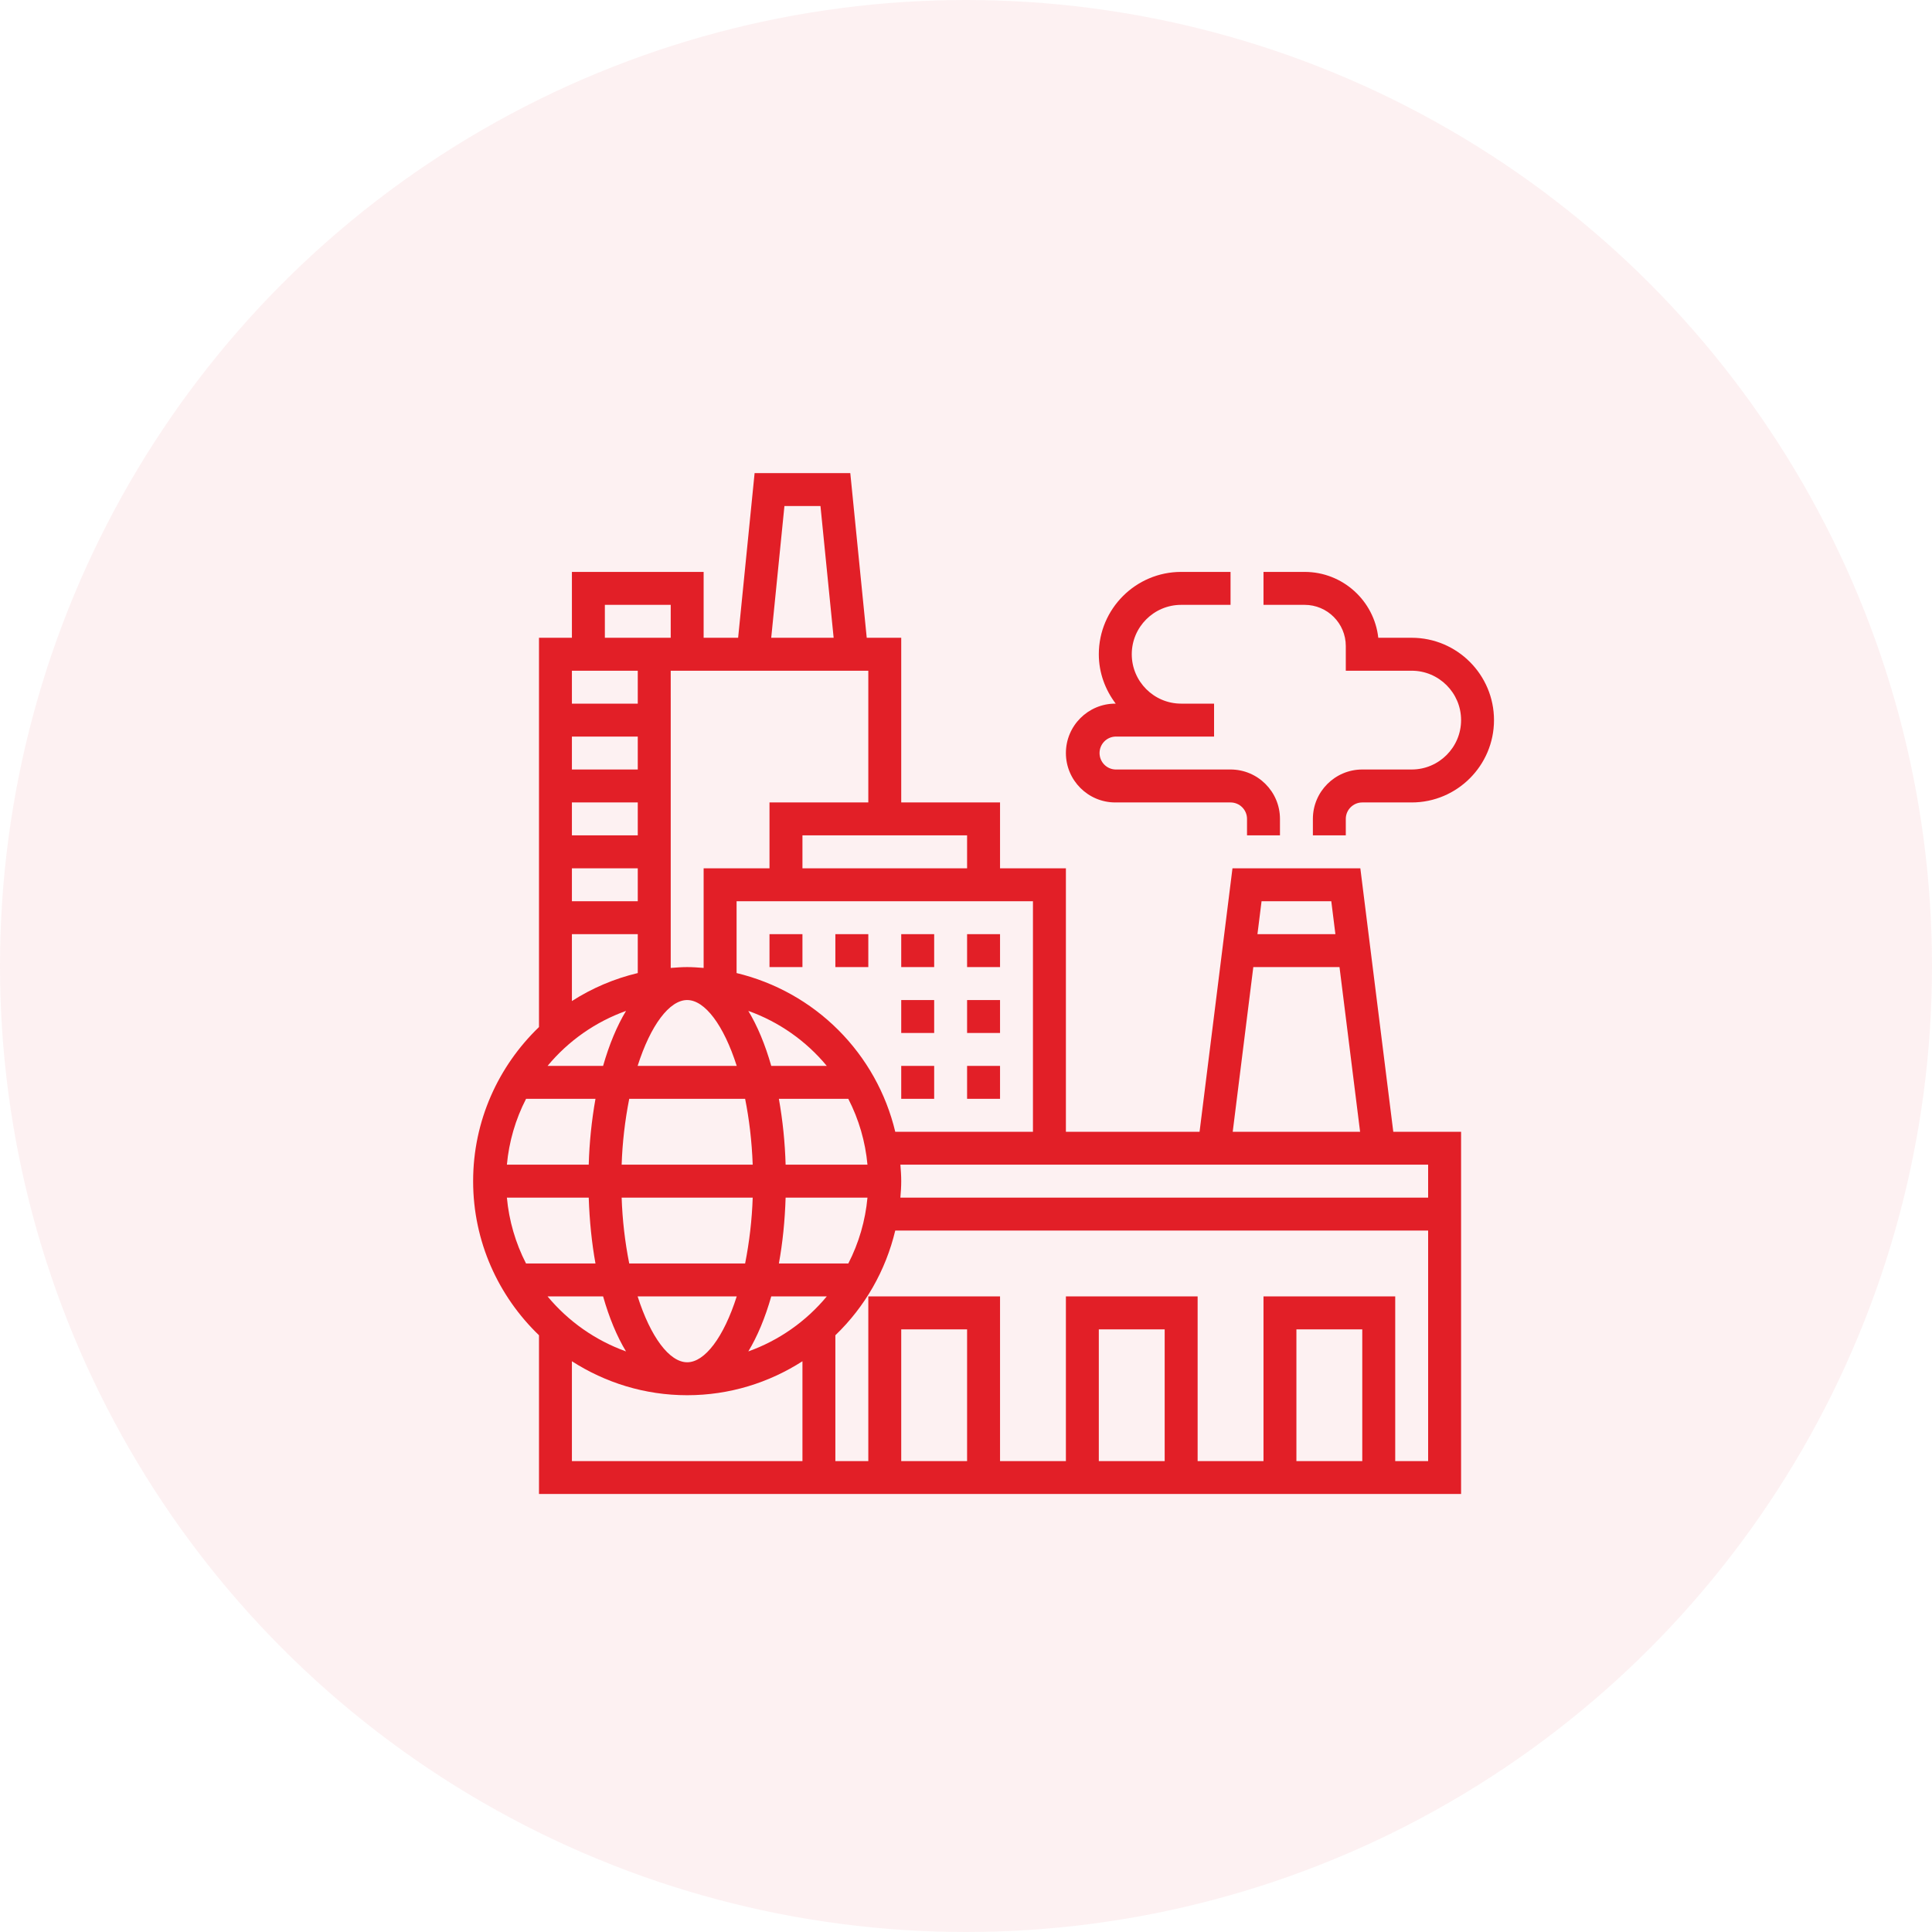 <?xml version="1.0" encoding="UTF-8"?>
<svg xmlns="http://www.w3.org/2000/svg" width="55" height="55" viewBox="0 0 55 55" fill="none">
  <circle opacity="0.3" cx="27.5" cy="27.5" r="27.5" fill="#E21F27" fill-opacity="0.2"></circle>
  <g clip-path="url(#clip0_352_5009)">
    <path d="M38.726 24.719H35.086L34.149 32.219H30.344V24.719H28.469V22.844H25.656V18.156H24.674L24.206 13.469H21.482L21.013 18.156H20.031V16.281H16.281V18.156H15.344V29.238C14.191 30.348 13.469 31.902 13.469 33.625C13.469 35.348 14.191 36.903 15.344 38.012V42.531H41.594V32.219H39.664L38.726 24.719ZM37.899 25.656L38.016 26.594H35.797L35.914 25.656H37.899ZM35.679 27.531H38.133L38.719 32.219H35.093L35.679 27.531ZM29.406 32.219H25.486C25.224 31.122 24.663 30.12 23.865 29.322C23.068 28.525 22.065 27.964 20.969 27.701V25.656H29.406V32.219ZM21.303 38.472C21.563 38.042 21.783 37.513 21.956 36.906H23.537C22.946 37.619 22.174 38.16 21.303 38.472ZM15.588 36.906H17.169C17.342 37.513 17.561 38.042 17.821 38.472C16.95 38.159 16.179 37.618 15.588 36.906ZM17.822 28.778C17.562 29.208 17.342 29.737 17.169 30.344H15.588C16.179 29.631 16.95 29.091 17.822 28.778ZM18.156 21.906H16.281V20.969H18.156V21.906ZM18.156 22.844V23.781H16.281V22.844H18.156ZM18.156 24.719V25.656H16.281V24.719H18.156ZM22.365 33.156C22.347 32.527 22.283 31.901 22.173 31.281H24.149C24.45 31.865 24.635 32.502 24.695 33.156H22.365ZM17.697 33.156C17.718 32.526 17.791 31.899 17.913 31.281H21.212C21.326 31.848 21.403 32.478 21.428 33.156H17.697ZM21.428 34.094C21.407 34.724 21.334 35.351 21.212 35.969H17.913C17.79 35.351 17.718 34.724 17.697 34.094H21.428ZM21.956 30.344C21.783 29.737 21.563 29.208 21.303 28.778C22.175 29.09 22.946 29.631 23.537 30.344H21.956ZM20.973 30.344H18.152C18.521 29.184 19.059 28.469 19.562 28.469C20.066 28.469 20.603 29.184 20.973 30.344ZM16.952 31.281C16.842 31.901 16.778 32.527 16.76 33.156H14.43C14.49 32.502 14.675 31.865 14.976 31.281H16.952ZM16.76 34.094C16.782 34.759 16.847 35.389 16.952 35.969H14.975C14.675 35.385 14.49 34.748 14.43 34.094H16.76ZM18.152 36.906H20.973C20.604 38.066 20.066 38.781 19.563 38.781C19.059 38.781 18.522 38.066 18.152 36.906ZM24.15 35.969H22.173C22.279 35.389 22.344 34.759 22.365 34.094H24.695C24.635 34.748 24.45 35.385 24.15 35.969ZM27.531 24.719H22.844V23.781H27.531V24.719ZM24.719 22.844H21.906V24.719H20.031V27.555C19.876 27.543 19.721 27.531 19.562 27.531C19.404 27.531 19.249 27.543 19.094 27.555V19.094H24.719V22.844ZM22.331 14.406H23.357L23.732 18.156H21.955L22.331 14.406ZM17.219 17.219H19.094V18.156H17.219V17.219ZM18.156 19.094V20.031H16.281V19.094H18.156ZM16.281 26.594H18.156V27.701C17.491 27.859 16.857 28.128 16.281 28.498V26.594ZM16.281 38.752C17.23 39.361 18.354 39.719 19.562 39.719C20.771 39.719 21.895 39.361 22.844 38.752V41.594H16.281V38.752ZM27.531 41.594H25.656V37.844H27.531V41.594ZM33.156 41.594H31.281V37.844H33.156V41.594ZM38.781 41.594H36.906V37.844H38.781V41.594ZM39.719 41.594V36.906H35.969V41.594H34.094V36.906H30.344V41.594H28.469V36.906H24.719V41.594H23.781V38.012C24.624 37.203 25.215 36.168 25.486 35.031H40.656V41.594H39.719ZM40.656 34.094H25.632C25.645 33.939 25.656 33.783 25.656 33.625C25.656 33.467 25.645 33.311 25.632 33.156H40.656V34.094Z" fill="#E21F27"></path>
    <path d="M40.188 18.156H39.237C39.12 17.103 38.225 16.281 37.141 16.281H35.969V17.219H37.141C37.787 17.219 38.312 17.745 38.312 18.391V19.094H40.188C40.963 19.094 41.594 19.725 41.594 20.5C41.594 21.275 40.963 21.906 40.188 21.906H38.781C38.006 21.906 37.375 22.537 37.375 23.312V23.781H38.312V23.312C38.312 23.054 38.523 22.844 38.781 22.844H40.188C41.48 22.844 42.531 21.792 42.531 20.5C42.531 19.208 41.48 18.156 40.188 18.156ZM31.75 22.844H35.031C35.29 22.844 35.5 23.054 35.5 23.312V23.781H36.438V23.312C36.438 22.537 35.807 21.906 35.031 21.906H31.75C31.629 21.901 31.515 21.849 31.432 21.762C31.348 21.674 31.302 21.558 31.302 21.438C31.302 21.317 31.348 21.201 31.432 21.113C31.515 21.026 31.629 20.974 31.75 20.969H34.562V20.031H33.625C32.85 20.031 32.219 19.4 32.219 18.625C32.219 17.85 32.85 17.219 33.625 17.219H35.031V16.281H33.625C32.333 16.281 31.281 17.333 31.281 18.625C31.281 19.155 31.465 19.638 31.762 20.031H31.75C30.975 20.031 30.344 20.662 30.344 21.438C30.344 22.213 30.975 22.844 31.75 22.844ZM27.531 26.594H28.469V27.531H27.531V26.594ZM23.781 26.594H24.719V27.531H23.781V26.594ZM21.906 26.594H22.844V27.531H21.906V26.594ZM25.656 26.594H26.594V27.531H25.656V26.594ZM25.656 28.469H26.594V29.406H25.656V28.469ZM27.531 28.469H28.469V29.406H27.531V28.469ZM25.656 30.344H26.594V31.281H25.656V30.344ZM27.531 30.344H28.469V31.281H27.531V30.344Z" fill="#E21F27"></path>
  </g>
  <defs>
    <clipPath id="clip0_352_5009">
      <rect width="30" height="30" fill="white" transform="translate(13 13)"></rect>
    </clipPath>
  </defs>
</svg>
